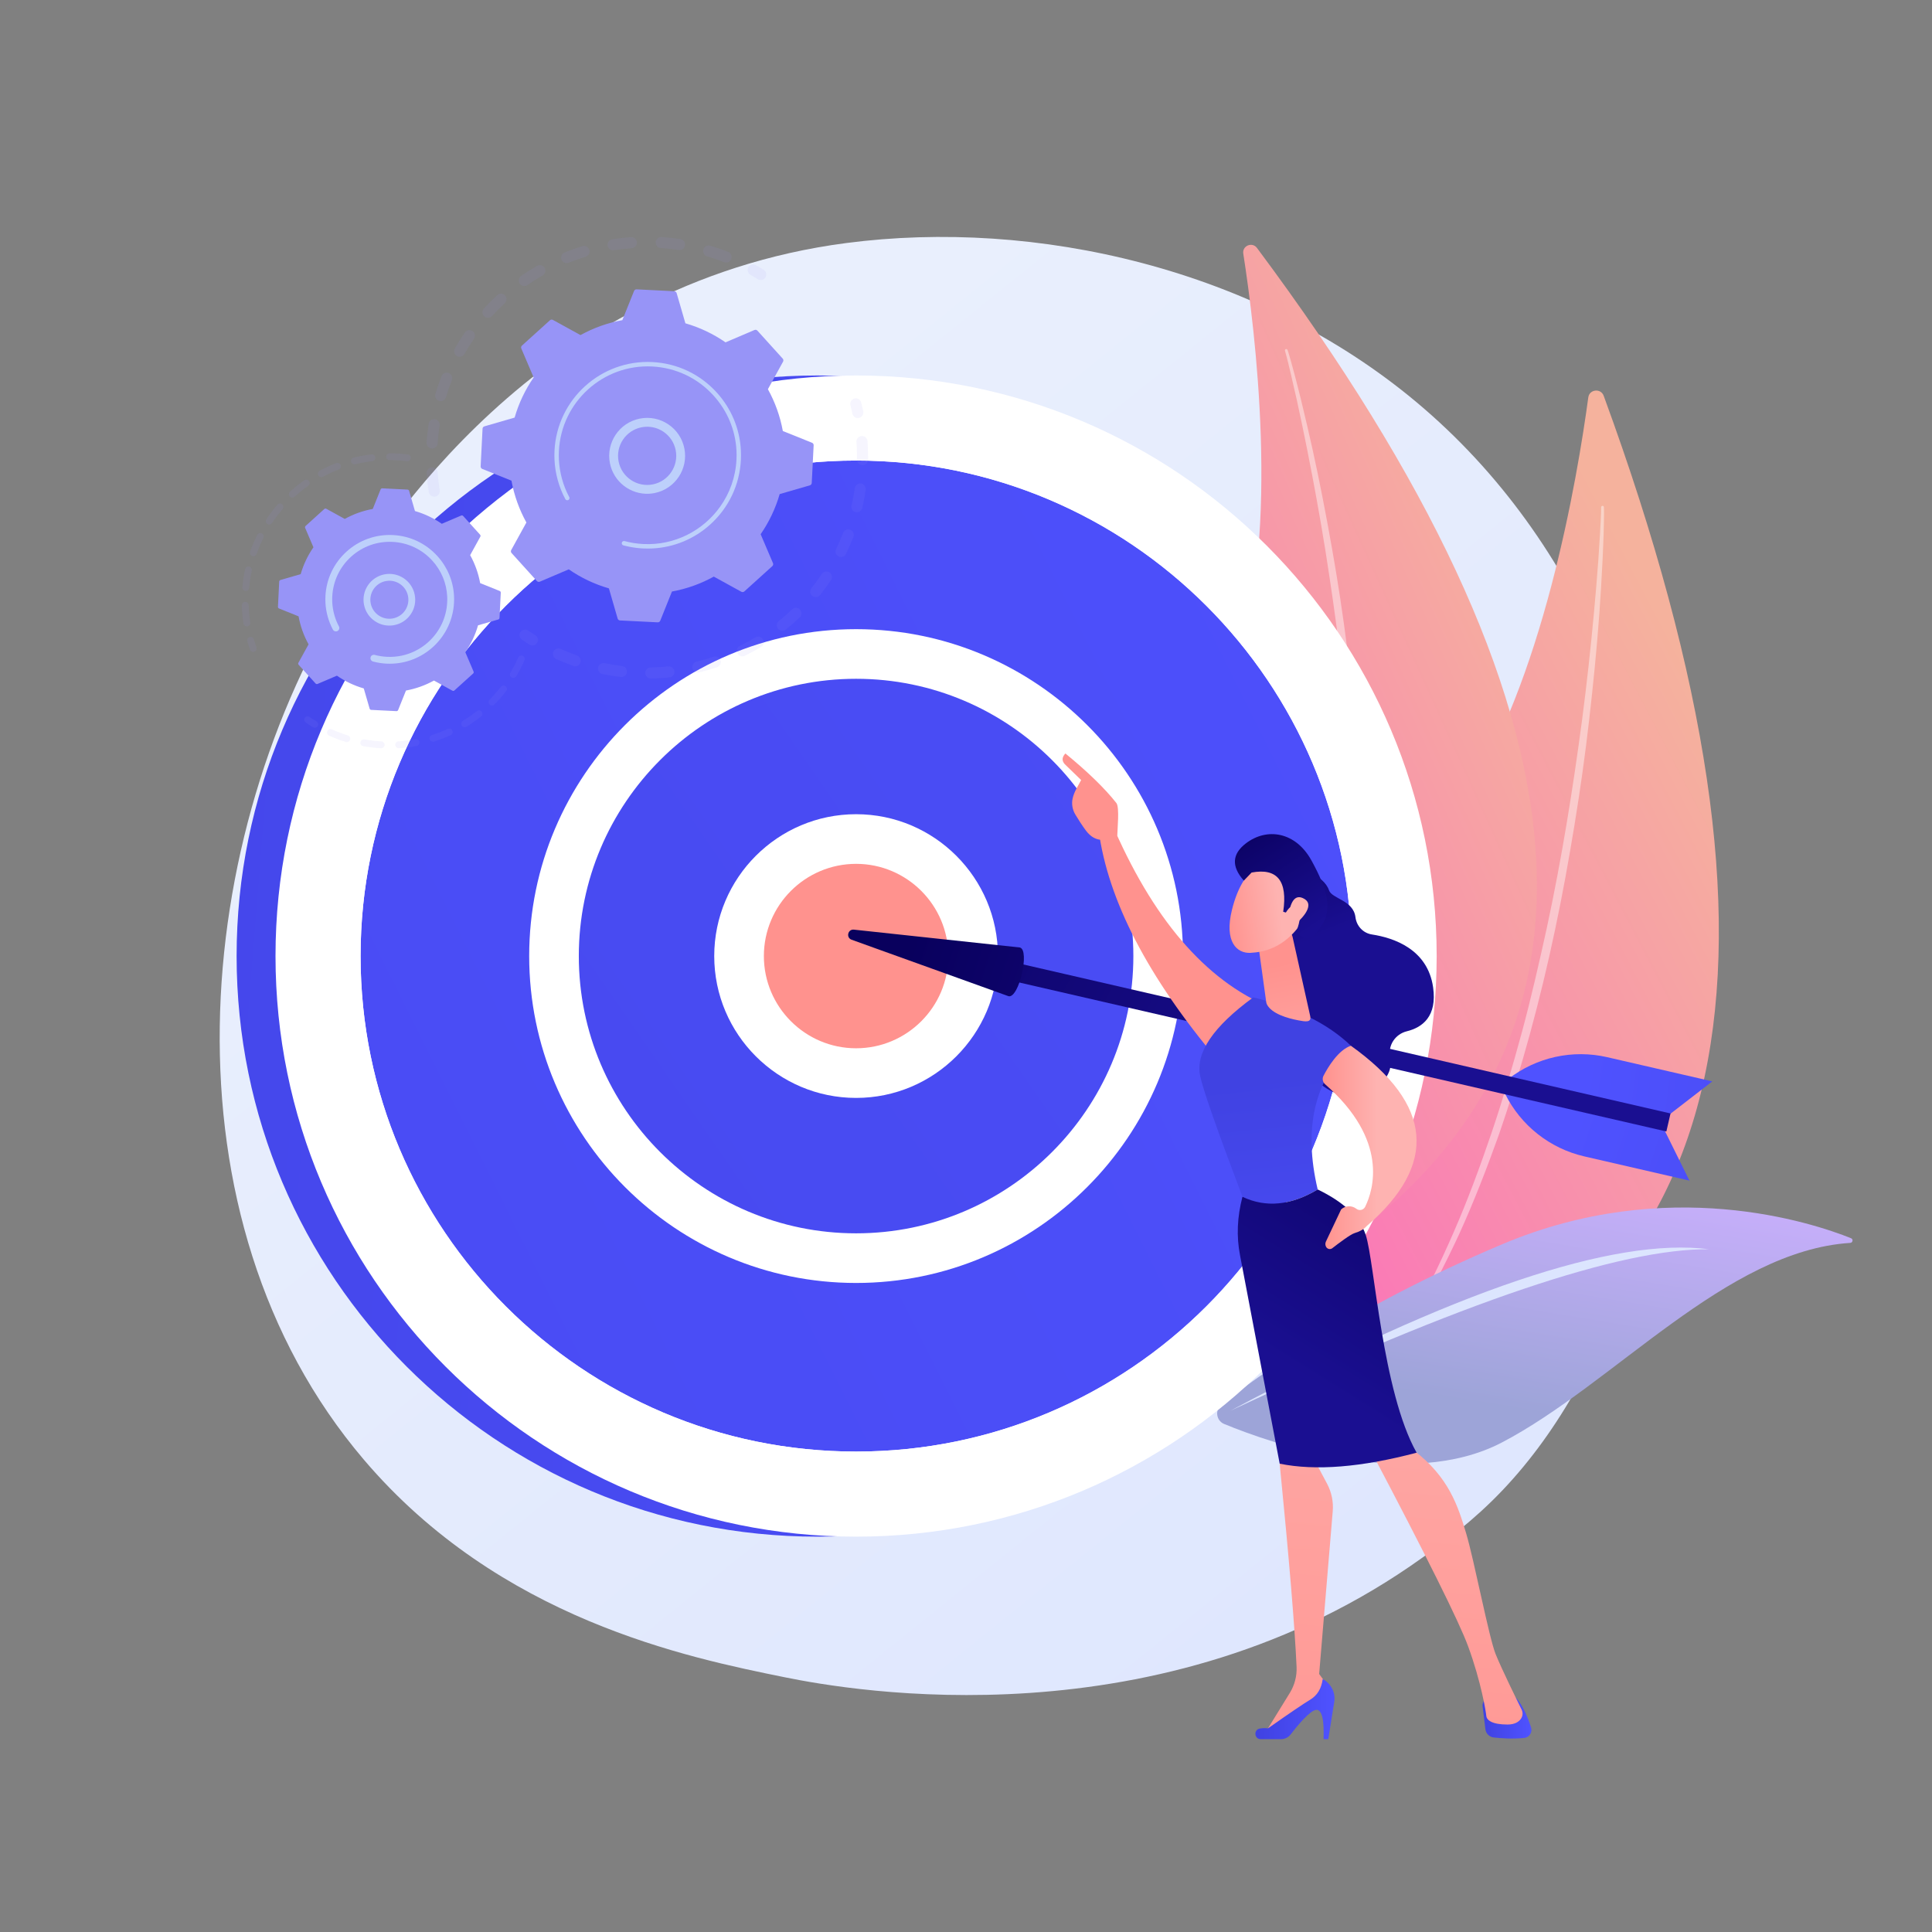 <?xml version="1.0" encoding="UTF-8"?> <svg xmlns="http://www.w3.org/2000/svg" width="150" height="150" viewBox="0 0 150 150" fill="none"><rect x="0" y="0" width="150" height="150" fill="#808080" stroke="none"/> <path d="M116.676 115.68C114.362 118.116 112.173 119.687 110.443 120.928C90.111 135.517 66.052 131.264 60.939 130.225C53.388 128.692 38.793 125.727 28.241 113.319C12.277 94.545 14.763 64.968 27.146 45.443C29.411 41.872 41.375 22.05 65.693 18.871C80.41 16.948 97.566 20.827 109.989 31.236C136.067 53.084 134.21 97.221 116.676 115.68Z" fill="url(#paint0_linear)"></path> <path d="M124.51 30.729C124.288 30.124 123.4 30.218 123.314 30.858C122.479 37.034 119.785 53.16 113.455 62.405C103.149 77.457 98.084 100.263 107.457 110.394C134.95 101.246 140.634 74.691 124.51 30.729Z" fill="url(#paint1_linear)"></path> <path opacity="0.431" d="M124.526 39.373C124.538 39.569 124.532 39.732 124.534 39.908L124.528 40.425L124.504 41.459C124.483 42.148 124.452 42.837 124.421 43.525C124.353 44.902 124.269 46.278 124.172 47.653C123.972 50.402 123.698 53.146 123.383 55.884C123.072 58.624 122.684 61.355 122.239 64.076C121.791 66.798 121.304 69.513 120.729 72.212C119.589 77.61 118.153 82.951 116.347 88.169C115.416 90.768 114.417 93.344 113.271 95.857C112.107 98.36 110.836 100.815 109.391 103.167C109.36 103.218 109.293 103.234 109.242 103.203C109.192 103.172 109.176 103.108 109.204 103.057L109.205 103.055C110.551 100.658 111.767 98.193 112.86 95.674C113.959 93.157 114.911 90.578 115.795 87.979C116.677 85.379 117.455 82.743 118.172 80.092C118.889 77.439 119.496 74.758 120.087 72.076C121.247 66.702 122.119 61.269 122.842 55.818C123.197 53.091 123.497 50.357 123.75 47.617C123.878 46.248 123.993 44.877 124.092 43.505L124.224 41.447L124.279 40.417L124.301 39.903C124.305 39.734 124.313 39.553 124.311 39.405L124.311 39.381C124.309 39.322 124.357 39.273 124.416 39.272C124.474 39.271 124.522 39.316 124.526 39.373Z" fill="white"></path> <path d="M97.59 19.248C97.221 18.754 96.432 19.083 96.528 19.692C97.448 25.584 99.376 41.108 96.093 51.312C90.749 67.927 92.325 90.224 103.684 96.957C126.401 81.067 124.369 55.164 97.59 19.248Z" fill="url(#paint2_linear)"></path> <path opacity="0.431" d="M99.964 27.17C100.029 27.347 100.068 27.498 100.118 27.658L100.253 28.134L100.514 29.089C100.683 29.727 100.842 30.367 101.002 31.006C101.315 32.287 101.614 33.572 101.9 34.859C102.468 37.435 102.965 40.026 103.424 42.623C103.886 45.22 104.276 47.831 104.61 50.448C104.942 53.066 105.236 55.689 105.445 58.321C105.871 63.582 106.012 68.872 105.778 74.15C105.633 76.788 105.42 79.423 105.054 82.04C104.668 84.653 104.172 87.251 103.488 89.802C103.473 89.859 103.415 89.892 103.358 89.877C103.303 89.862 103.27 89.806 103.282 89.751L103.283 89.75C103.863 87.184 104.305 84.592 104.619 81.983C104.94 79.376 105.109 76.751 105.21 74.127C105.31 71.501 105.304 68.872 105.238 66.245C105.172 63.617 104.997 60.994 104.807 58.372C104.405 53.128 103.723 47.908 102.899 42.712C102.482 40.114 102.011 37.524 101.496 34.944C101.24 33.653 100.972 32.364 100.689 31.079L100.249 29.156L100.019 28.196L99.898 27.718C99.857 27.563 99.814 27.394 99.772 27.26L99.765 27.237C99.748 27.182 99.778 27.123 99.834 27.105C99.888 27.089 99.945 27.118 99.964 27.17Z" fill="white"></path> <path d="M143.652 96.498C143.854 96.485 143.9 96.208 143.711 96.133C140.71 94.93 129.46 91.189 116.648 96.596C104.927 101.543 97.513 106.934 94.836 109.051C94.307 109.469 94.423 110.303 95.047 110.559C98.747 112.079 109.33 115.792 116.602 111.996C125.293 107.46 134.002 97.119 143.652 96.498Z" fill="url(#paint3_linear)"></path> <path d="M132.693 96.992C125.294 96.04 112.907 100.219 95.529 109.53C113.489 101.097 125.877 96.918 132.693 96.992Z" fill="#DCE5FE"></path> <path d="M108.524 74.228C108.524 99.124 88.342 119.305 63.447 119.305C38.552 119.305 18.37 99.124 18.37 74.228C18.37 49.333 38.552 29.152 63.447 29.152C88.342 29.152 108.524 49.333 108.524 74.228Z" fill="url(#paint4_linear)"></path> <path d="M111.543 74.228C111.543 99.124 91.362 119.305 66.466 119.305C41.571 119.305 21.39 99.124 21.39 74.228C21.39 49.333 41.571 29.152 66.466 29.152C91.362 29.152 111.543 49.333 111.543 74.228Z" fill="white"></path> <path d="M104.938 74.228C104.938 95.475 87.714 112.699 66.466 112.699C45.219 112.699 27.995 95.475 27.995 74.228C27.995 52.981 45.219 35.757 66.466 35.757C87.714 35.757 104.938 52.981 104.938 74.228Z" fill="url(#paint5_linear)"></path> <path fill-rule="evenodd" clip-rule="evenodd" d="M66.466 114.626C44.191 114.626 26.068 96.504 26.068 74.228C26.068 51.952 44.191 33.83 66.466 33.83C88.742 33.83 106.865 51.952 106.865 74.228C106.865 96.504 88.742 114.626 66.466 114.626ZM66.466 35.757C45.253 35.757 27.995 53.015 27.995 74.228C27.995 95.441 45.253 112.7 66.466 112.7C87.68 112.7 104.938 95.441 104.938 74.228C104.938 53.015 87.68 35.757 66.466 35.757Z" fill="white"></path> <path d="M89.92 74.228C89.92 87.181 79.42 97.682 66.467 97.682C53.513 97.682 43.013 87.181 43.013 74.228C43.013 61.275 53.513 50.774 66.467 50.774C79.42 50.774 89.92 61.275 89.92 74.228Z" fill="url(#paint6_linear)"></path> <path fill-rule="evenodd" clip-rule="evenodd" d="M66.467 99.609C52.472 99.609 41.086 88.223 41.086 74.228C41.086 60.233 52.472 48.848 66.467 48.848C80.462 48.848 91.847 60.233 91.847 74.228C91.847 88.223 80.462 99.609 66.467 99.609ZM66.467 52.701C54.596 52.701 44.939 62.358 44.939 74.228C44.939 86.098 54.596 95.755 66.467 95.755C78.337 95.755 87.994 86.098 87.994 74.228C87.994 62.358 78.337 52.701 66.467 52.701Z" fill="white"></path> <path d="M75.553 74.228C75.553 79.246 71.485 83.315 66.467 83.315C61.448 83.315 57.38 79.246 57.38 74.228C57.38 69.21 61.448 65.141 66.467 65.141C71.485 65.141 75.553 69.21 75.553 74.228Z" fill="#FF928E"></path> <path fill-rule="evenodd" clip-rule="evenodd" d="M66.467 85.242C60.394 85.242 55.453 80.301 55.453 74.228C55.453 68.155 60.394 63.215 66.467 63.215C72.539 63.215 77.48 68.155 77.48 74.228C77.48 80.301 72.539 85.242 66.467 85.242ZM66.467 67.069C62.519 67.069 59.307 70.28 59.307 74.228C59.307 78.177 62.519 81.388 66.467 81.388C70.415 81.388 73.627 78.177 73.627 74.228C73.627 70.28 70.415 67.069 66.467 67.069Z" fill="white"></path> <path d="M129.245 87.778L131.169 91.662L123.007 89.783C120.333 89.167 118.075 87.385 116.857 84.925L129.245 87.778Z" fill="url(#paint7_linear)"></path> <path d="M129.514 86.61L132.943 83.958L124.781 82.079C122.107 81.463 119.297 82.079 117.126 83.758L129.514 86.61Z" fill="url(#paint8_linear)"></path> <path d="M129.698 86.449L129.376 87.848L76.398 75.651L76.72 74.252L129.698 86.449Z" fill="url(#paint9_linear)"></path> <path d="M79.178 73.562C79.98 73.747 79.109 77.531 78.306 77.346L66.118 72.96C65.668 72.798 65.823 72.126 66.299 72.177L79.178 73.562Z" fill="url(#paint10_linear)"></path> <g opacity="0.302"> <path opacity="0.302" d="M33.736 38.56C33.518 38.571 33.324 38.417 33.289 38.198C33.214 37.719 33.159 37.229 33.125 36.742C33.108 36.505 33.287 36.3 33.524 36.283C33.526 36.283 33.529 36.283 33.532 36.283C33.765 36.271 33.966 36.448 33.982 36.682C34.014 37.144 34.067 37.609 34.138 38.065C34.175 38.299 34.015 38.519 33.78 38.556C33.765 38.558 33.75 38.56 33.736 38.56ZM33.572 34.822C33.556 34.822 33.539 34.822 33.522 34.821C33.285 34.806 33.106 34.6 33.121 34.364C33.154 33.878 33.208 33.388 33.281 32.908C33.317 32.674 33.535 32.514 33.771 32.549C34.005 32.585 34.166 32.804 34.13 33.038C34.06 33.494 34.01 33.959 33.979 34.421C33.964 34.641 33.787 34.811 33.572 34.822ZM34.237 31.14C34.189 31.142 34.14 31.137 34.092 31.122C33.864 31.054 33.736 30.815 33.804 30.587C33.943 30.122 34.105 29.656 34.284 29.204C34.372 28.983 34.621 28.875 34.842 28.963C35.062 29.05 35.17 29.3 35.083 29.52C34.913 29.95 34.759 30.392 34.627 30.834C34.573 31.013 34.413 31.131 34.237 31.14ZM35.709 27.698C35.629 27.703 35.548 27.685 35.475 27.643C35.268 27.526 35.196 27.264 35.313 27.057C35.554 26.634 35.816 26.217 36.091 25.816C36.226 25.62 36.493 25.571 36.689 25.705C36.884 25.84 36.934 26.107 36.799 26.302C36.537 26.683 36.289 27.08 36.06 27.482C35.985 27.614 35.85 27.692 35.709 27.698ZM37.91 24.672C37.799 24.677 37.687 24.641 37.598 24.56C37.423 24.4 37.411 24.128 37.571 23.953C37.899 23.595 38.246 23.245 38.604 22.915C38.778 22.754 39.05 22.765 39.211 22.939C39.372 23.113 39.361 23.385 39.187 23.546C38.847 23.86 38.517 24.192 38.205 24.533C38.126 24.62 38.019 24.667 37.91 24.672ZM40.726 22.208C40.583 22.215 40.439 22.151 40.351 22.024C40.216 21.829 40.264 21.561 40.459 21.426C40.858 21.149 41.274 20.885 41.696 20.642C41.902 20.524 42.164 20.595 42.283 20.801C42.401 21.006 42.33 21.269 42.125 21.387C41.724 21.618 41.328 21.868 40.949 22.132C40.881 22.179 40.804 22.204 40.726 22.208ZM56.395 20.385C56.335 20.389 56.274 20.379 56.216 20.356C55.786 20.186 55.344 20.034 54.9 19.902C54.673 19.834 54.543 19.595 54.611 19.368C54.679 19.14 54.918 19.011 55.145 19.079C55.612 19.217 56.079 19.378 56.531 19.556C56.751 19.643 56.86 19.893 56.773 20.114C56.709 20.276 56.558 20.377 56.395 20.385ZM44.017 20.43C43.838 20.439 43.667 20.336 43.596 20.162C43.508 19.941 43.614 19.692 43.834 19.603C44.285 19.421 44.75 19.256 45.215 19.114C45.441 19.046 45.682 19.172 45.751 19.399C45.82 19.626 45.693 19.866 45.466 19.936C45.024 20.071 44.584 20.227 44.155 20.399C44.11 20.418 44.063 20.428 44.017 20.43ZM52.781 19.414C52.753 19.415 52.724 19.414 52.694 19.41C52.238 19.341 51.772 19.291 51.31 19.261C51.074 19.245 50.895 19.041 50.91 18.804C50.925 18.567 51.129 18.387 51.366 18.403C51.852 18.435 52.342 18.488 52.823 18.56C53.057 18.595 53.219 18.815 53.183 19.049C53.153 19.255 52.981 19.404 52.781 19.414ZM47.621 19.432C47.405 19.443 47.21 19.289 47.176 19.07C47.138 18.836 47.298 18.616 47.533 18.579C48.013 18.503 48.502 18.447 48.988 18.412C48.991 18.412 48.994 18.411 48.997 18.411C49.23 18.399 49.43 18.576 49.447 18.809C49.464 19.046 49.286 19.252 49.049 19.269C48.588 19.302 48.123 19.355 47.667 19.427C47.652 19.43 47.637 19.432 47.621 19.432Z" fill="#9794F7"></path> <path opacity="0.302" d="M59.089 21.741C59.005 21.745 58.918 21.725 58.841 21.677C58.653 21.56 58.459 21.445 58.266 21.335C58.059 21.218 57.986 20.955 58.104 20.749C58.221 20.543 58.483 20.47 58.689 20.588C58.893 20.703 59.097 20.824 59.294 20.947C59.496 21.073 59.558 21.338 59.432 21.539C59.355 21.663 59.225 21.734 59.089 21.741Z" fill="#9794F7"></path> </g> <g opacity="0.302"> <path opacity="0.302" d="M66.623 32.454C66.416 32.465 66.226 32.324 66.181 32.114C66.135 31.898 66.084 31.679 66.028 31.463C65.969 31.233 66.108 30.999 66.338 30.94C66.569 30.881 66.802 31.02 66.861 31.249C66.919 31.476 66.973 31.707 67.022 31.935C67.071 32.167 66.923 32.396 66.691 32.445C66.668 32.45 66.645 32.453 66.623 32.454Z" fill="#9794F7"></path> <path opacity="0.302" d="M51.13 52.658C50.933 52.668 50.735 52.675 50.535 52.678C50.298 52.682 50.103 52.493 50.098 52.256C50.094 52.019 50.284 51.823 50.52 51.819C50.98 51.811 51.438 51.785 51.888 51.74C52.124 51.716 52.334 51.888 52.358 52.124C52.382 52.36 52.209 52.571 51.973 52.594C51.696 52.622 51.412 52.644 51.13 52.658ZM48.27 52.562C48.246 52.564 48.222 52.563 48.197 52.56C47.721 52.503 47.243 52.426 46.774 52.33C46.542 52.282 46.392 52.055 46.44 51.823C46.487 51.59 46.715 51.44 46.947 51.489C47.392 51.58 47.847 51.653 48.299 51.707C48.534 51.735 48.703 51.949 48.675 52.184C48.65 52.395 48.476 52.552 48.27 52.562ZM54.202 52.214C53.999 52.224 53.812 52.089 53.763 51.885C53.707 51.655 53.849 51.423 54.08 51.367C54.521 51.261 54.963 51.134 55.395 50.99C55.62 50.915 55.864 51.036 55.938 51.261C56.013 51.487 55.892 51.73 55.667 51.805C55.212 51.956 54.746 52.09 54.281 52.202C54.255 52.209 54.228 52.212 54.202 52.214ZM44.683 51.727C44.628 51.73 44.572 51.722 44.518 51.703C44.067 51.544 43.616 51.362 43.181 51.166C42.964 51.068 42.868 50.813 42.966 50.597C43.064 50.381 43.318 50.285 43.534 50.383C43.948 50.57 44.376 50.741 44.804 50.893C45.028 50.972 45.145 51.218 45.066 51.441C45.006 51.61 44.852 51.719 44.683 51.727ZM57.662 50.959C57.495 50.967 57.333 50.878 57.255 50.72C57.149 50.507 57.237 50.249 57.449 50.144C57.856 49.943 58.26 49.722 58.65 49.487C58.853 49.364 59.117 49.429 59.239 49.633C59.362 49.836 59.297 50.1 59.093 50.222C58.683 50.47 58.258 50.703 57.83 50.914C57.776 50.941 57.718 50.956 57.662 50.959ZM60.762 48.975C60.63 48.981 60.496 48.927 60.406 48.816C60.257 48.631 60.286 48.36 60.471 48.212C60.824 47.926 61.17 47.622 61.499 47.308C61.67 47.144 61.942 47.15 62.106 47.322C62.27 47.493 62.264 47.765 62.093 47.929C61.746 48.259 61.383 48.579 61.01 48.88C60.937 48.939 60.85 48.97 60.762 48.975ZM63.357 46.362C63.256 46.367 63.153 46.337 63.068 46.269C62.882 46.122 62.851 45.851 62.999 45.666C63.282 45.309 63.554 44.937 63.806 44.559C63.938 44.362 64.205 44.309 64.402 44.441C64.599 44.572 64.653 44.839 64.521 45.037C64.256 45.434 63.97 45.826 63.671 46.201C63.591 46.301 63.476 46.356 63.357 46.362ZM65.32 43.246C65.25 43.249 65.178 43.236 65.111 43.203C64.897 43.1 64.808 42.843 64.912 42.63C65.11 42.22 65.294 41.798 65.457 41.373C65.542 41.152 65.791 41.042 66.012 41.127C66.234 41.212 66.344 41.461 66.259 41.682C66.087 42.128 65.894 42.574 65.685 43.005C65.614 43.151 65.471 43.239 65.32 43.246ZM66.551 39.774C66.512 39.776 66.471 39.773 66.431 39.763C66.2 39.709 66.057 39.478 66.111 39.247C66.214 38.805 66.3 38.353 66.365 37.903C66.4 37.668 66.618 37.505 66.853 37.539C67.087 37.574 67.25 37.792 67.216 38.027C67.146 38.501 67.056 38.977 66.947 39.443C66.903 39.633 66.737 39.764 66.551 39.774ZM66.989 36.118C66.98 36.119 66.971 36.119 66.963 36.119C66.725 36.117 66.535 35.922 66.537 35.685C66.541 35.35 66.534 35.011 66.517 34.678C66.51 34.557 66.503 34.436 66.494 34.316C66.477 34.079 66.655 33.874 66.892 33.857C67.131 33.834 67.334 34.017 67.351 34.254C67.36 34.38 67.368 34.507 67.375 34.634C67.393 34.985 67.4 35.342 67.396 35.694C67.394 35.922 67.214 36.107 66.989 36.118Z" fill="#9794F7"></path> <path opacity="0.302" d="M41.358 50.117C41.273 50.121 41.186 50.1 41.108 50.052C40.911 49.928 40.714 49.797 40.52 49.664C40.325 49.529 40.275 49.262 40.41 49.067C40.544 48.871 40.811 48.822 41.007 48.956C41.191 49.083 41.379 49.207 41.566 49.324C41.766 49.451 41.827 49.716 41.7 49.917C41.623 50.04 41.493 50.11 41.358 50.117Z" fill="#9794F7"></path> </g> <path d="M41.684 45.111C41.741 45.175 41.833 45.195 41.911 45.162L44.159 44.203C45.097 44.852 46.146 45.356 47.275 45.681L47.954 48.027C47.978 48.109 48.051 48.167 48.137 48.171L51.064 48.318C51.15 48.322 51.229 48.272 51.261 48.192L52.171 45.926C53.327 45.716 54.421 45.319 55.419 44.767L57.559 45.945C57.634 45.986 57.727 45.975 57.791 45.918L59.965 43.952C60.028 43.895 60.048 43.803 60.015 43.724L59.056 41.477C59.705 40.538 60.209 39.489 60.534 38.361L62.88 37.681C62.962 37.658 63.02 37.584 63.024 37.499L63.171 34.571C63.175 34.486 63.125 34.407 63.045 34.375L60.779 33.464C60.569 32.309 60.172 31.215 59.62 30.217L60.798 28.076C60.839 28.001 60.828 27.908 60.771 27.845L58.805 25.671C58.748 25.608 58.656 25.588 58.577 25.621L56.33 26.58C55.391 25.931 54.343 25.426 53.214 25.102L52.534 22.756C52.511 22.674 52.437 22.616 52.352 22.611L49.425 22.465C49.339 22.461 49.26 22.511 49.228 22.59L48.318 24.857C47.162 25.067 46.068 25.464 45.07 26.016L42.929 24.838C42.854 24.796 42.761 24.807 42.698 24.865L40.524 26.831C40.461 26.888 40.441 26.98 40.474 27.058L41.433 29.306C40.784 30.244 40.279 31.293 39.955 32.422L37.609 33.101C37.527 33.125 37.469 33.198 37.465 33.284L37.318 36.211C37.314 36.297 37.364 36.376 37.444 36.408L39.71 37.318C39.92 38.474 40.317 39.568 40.869 40.566L39.691 42.706C39.649 42.781 39.66 42.874 39.718 42.938L41.684 45.111Z" fill="#9794F7"></path> <path fill-rule="evenodd" clip-rule="evenodd" d="M50.392 38.334C48.958 38.407 47.645 37.418 47.355 35.969C47.037 34.376 48.074 32.821 49.667 32.502C50.439 32.348 51.225 32.504 51.879 32.94C52.534 33.377 52.979 34.042 53.134 34.814C53.452 36.407 52.415 37.962 50.822 38.281C50.678 38.309 50.535 38.327 50.392 38.334ZM50.134 33.135C50.023 33.141 49.913 33.154 49.802 33.176C48.58 33.42 47.785 34.613 48.029 35.834C48.273 37.056 49.465 37.851 50.687 37.607C51.909 37.362 52.703 36.17 52.46 34.949C52.341 34.357 52 33.847 51.498 33.512C51.09 33.24 50.615 33.11 50.134 33.135Z" fill="#BDD0FB"></path> <path d="M50.669 42.581C50.423 42.593 50.175 42.593 49.925 42.581C49.846 42.577 49.767 42.572 49.689 42.566C49.302 42.534 48.919 42.471 48.544 42.379C48.539 42.377 48.534 42.376 48.529 42.375C48.514 42.371 48.5 42.368 48.485 42.364C48.457 42.357 48.429 42.349 48.401 42.342C48.327 42.322 48.278 42.257 48.274 42.185C48.273 42.167 48.275 42.149 48.279 42.131C48.304 42.039 48.399 41.986 48.49 42.01C48.962 42.137 49.45 42.213 49.942 42.238C52.384 42.361 54.597 41.191 55.918 39.331C56.653 38.297 57.111 37.05 57.179 35.691C57.191 35.453 57.191 35.216 57.179 34.981C57.098 33.399 56.481 31.907 55.404 30.717C54.168 29.35 52.473 28.546 50.632 28.454C46.831 28.264 43.586 31.201 43.395 35.001C43.383 35.235 43.384 35.469 43.395 35.702C43.447 36.71 43.719 37.697 44.194 38.589C44.207 38.612 44.213 38.636 44.215 38.661C44.218 38.725 44.185 38.789 44.124 38.821C44.04 38.865 43.936 38.834 43.891 38.75C43.392 37.814 43.106 36.778 43.052 35.719C43.04 35.475 43.04 35.23 43.052 34.983C43.252 30.994 46.661 27.911 50.65 28.11C52.582 28.207 54.361 29.051 55.659 30.486C56.789 31.735 57.437 33.303 57.522 34.963C57.535 35.209 57.535 35.458 57.523 35.708C57.425 37.641 56.582 39.42 55.147 40.718C53.897 41.849 52.33 42.496 50.669 42.581Z" fill="#BDD0FB"></path> <g opacity="0.302"> <path opacity="0.302" d="M19.671 50.612C19.557 50.618 19.447 50.549 19.408 50.434C19.333 50.222 19.264 50.004 19.203 49.788C19.163 49.647 19.244 49.5 19.386 49.46C19.527 49.419 19.673 49.502 19.713 49.642C19.772 49.849 19.838 50.057 19.908 50.26C19.957 50.398 19.884 50.549 19.746 50.598C19.721 50.606 19.696 50.611 19.671 50.612Z" fill="#9794F7"></path> <path opacity="0.302" d="M19.177 48.632C19.043 48.639 18.923 48.543 18.902 48.407C18.843 48.024 18.803 47.633 18.784 47.246C18.779 47.165 18.776 47.083 18.773 47.001C18.77 46.854 18.892 46.737 19.031 46.727C19.177 46.723 19.299 46.838 19.304 46.984C19.306 47.063 19.309 47.141 19.313 47.219C19.332 47.588 19.37 47.961 19.427 48.327C19.449 48.471 19.349 48.607 19.204 48.629C19.195 48.63 19.186 48.632 19.177 48.632ZM19.095 45.878C19.083 45.879 19.07 45.879 19.057 45.878C18.911 45.864 18.804 45.735 18.818 45.589C18.86 45.121 18.933 44.651 19.033 44.193C19.064 44.05 19.207 43.96 19.349 43.991C19.492 44.022 19.583 44.163 19.551 44.307C19.456 44.743 19.387 45.191 19.346 45.638C19.334 45.771 19.225 45.872 19.095 45.878ZM19.684 43.187C19.65 43.189 19.616 43.184 19.582 43.172C19.444 43.124 19.372 42.972 19.42 42.834C19.576 42.391 19.762 41.953 19.973 41.533C20.038 41.402 20.197 41.349 20.328 41.414C20.459 41.48 20.513 41.639 20.447 41.77C20.247 42.171 20.07 42.588 19.921 43.01C19.884 43.115 19.788 43.182 19.684 43.187ZM20.916 40.723C20.861 40.726 20.805 40.711 20.756 40.679C20.633 40.597 20.6 40.432 20.681 40.311C20.942 39.919 21.229 39.541 21.535 39.185C21.631 39.074 21.799 39.062 21.909 39.157C22.021 39.253 22.033 39.42 21.937 39.532C21.646 39.87 21.372 40.231 21.123 40.605C21.075 40.678 20.997 40.719 20.916 40.723ZM22.712 38.634C22.636 38.638 22.558 38.609 22.502 38.548C22.403 38.439 22.412 38.271 22.52 38.173C22.868 37.857 23.238 37.559 23.621 37.289C23.741 37.204 23.906 37.232 23.99 37.352C24.075 37.472 24.047 37.638 23.927 37.722C23.562 37.98 23.208 38.264 22.877 38.565C22.83 38.608 22.771 38.631 22.712 38.634ZM24.961 37.045C24.861 37.05 24.763 36.999 24.713 36.905C24.644 36.776 24.693 36.615 24.822 36.546C25.235 36.324 25.667 36.126 26.105 35.958C26.242 35.905 26.395 35.973 26.448 36.11C26.5 36.246 26.432 36.4 26.295 36.452C25.878 36.613 25.467 36.802 25.072 37.014C25.037 37.033 24.998 37.043 24.961 37.045ZM27.529 36.054C27.404 36.06 27.289 35.978 27.258 35.853C27.223 35.711 27.309 35.567 27.451 35.531C27.906 35.419 28.373 35.333 28.84 35.276C28.986 35.261 29.118 35.362 29.136 35.507C29.153 35.653 29.049 35.785 28.904 35.803C28.458 35.856 28.013 35.938 27.579 36.047C27.562 36.051 27.546 36.053 27.529 36.054ZM31.641 35.811C31.626 35.812 31.61 35.811 31.594 35.809C31.21 35.761 30.817 35.733 30.425 35.726C30.366 35.725 30.308 35.724 30.25 35.724C30.103 35.723 29.984 35.605 29.985 35.458C29.985 35.312 30.104 35.188 30.25 35.193C30.312 35.193 30.374 35.194 30.436 35.195C30.846 35.203 31.258 35.232 31.66 35.283C31.806 35.301 31.908 35.434 31.89 35.579C31.874 35.709 31.767 35.804 31.641 35.811Z" fill="#9794F7"></path> </g> <g opacity="0.302"> <path opacity="0.302" d="M30.966 58.088C30.822 58.095 30.698 57.984 30.688 57.839C30.679 57.693 30.79 57.567 30.936 57.557C31.376 57.53 31.818 57.474 32.25 57.393C32.394 57.368 32.533 57.461 32.56 57.605C32.587 57.75 32.492 57.888 32.348 57.915C31.895 57.999 31.431 58.058 30.97 58.087C30.969 58.087 30.967 58.087 30.966 58.088ZM29.609 58.092C29.599 58.093 29.59 58.093 29.58 58.092C29.119 58.067 28.655 58.012 28.2 57.931C28.056 57.906 27.96 57.768 27.985 57.624C28.011 57.48 28.15 57.384 28.293 57.409C28.727 57.486 29.17 57.538 29.61 57.563C29.756 57.571 29.868 57.696 29.86 57.842C29.852 57.979 29.743 58.086 29.609 58.092ZM33.629 57.589C33.512 57.594 33.4 57.521 33.363 57.404C33.318 57.264 33.395 57.115 33.535 57.071C33.956 56.937 34.372 56.776 34.771 56.593C34.905 56.533 35.062 56.591 35.123 56.724C35.184 56.857 35.125 57.015 34.992 57.076C34.573 57.268 34.137 57.436 33.696 57.576C33.674 57.583 33.651 57.587 33.629 57.589ZM26.941 57.616C26.91 57.617 26.88 57.614 26.849 57.604C26.407 57.468 25.97 57.304 25.548 57.114C25.414 57.055 25.355 56.898 25.414 56.764C25.474 56.63 25.631 56.571 25.765 56.63C26.167 56.81 26.584 56.967 27.005 57.097C27.145 57.14 27.224 57.289 27.181 57.429C27.147 57.538 27.049 57.61 26.941 57.616ZM36.092 56.461C35.998 56.465 35.904 56.42 35.852 56.335C35.775 56.21 35.815 56.046 35.939 55.97C36.314 55.739 36.679 55.484 37.024 55.209C37.139 55.118 37.306 55.137 37.397 55.252C37.488 55.367 37.469 55.534 37.355 55.624C36.993 55.912 36.61 56.181 36.217 56.422C36.178 56.446 36.135 56.459 36.092 56.461ZM38.212 54.775C38.141 54.779 38.068 54.754 38.012 54.699C37.908 54.596 37.907 54.428 38.01 54.324C38.32 54.01 38.613 53.674 38.882 53.326C38.971 53.21 39.138 53.188 39.254 53.278C39.37 53.368 39.391 53.534 39.302 53.65C39.02 54.015 38.712 54.367 38.388 54.697C38.34 54.746 38.276 54.772 38.212 54.775ZM39.868 52.63C39.818 52.633 39.766 52.621 39.719 52.593C39.593 52.518 39.552 52.355 39.627 52.229C39.852 51.85 40.057 51.454 40.234 51.051C40.293 50.917 40.45 50.856 40.583 50.915C40.718 50.974 40.779 51.131 40.72 51.265C40.534 51.687 40.32 52.103 40.083 52.501C40.036 52.58 39.954 52.625 39.868 52.63Z" fill="#9794F7"></path> <path opacity="0.302" d="M24.456 56.502C24.405 56.505 24.353 56.493 24.305 56.464C24.111 56.347 23.92 56.222 23.736 56.096C23.615 56.013 23.584 55.848 23.667 55.727C23.751 55.607 23.916 55.576 24.036 55.659C24.212 55.78 24.395 55.898 24.58 56.01C24.706 56.086 24.746 56.249 24.67 56.374C24.622 56.453 24.541 56.498 24.456 56.502Z" fill="#9794F7"></path> </g> <path d="M24.502 53.068C24.54 53.11 24.602 53.124 24.654 53.101L26.158 52.459C26.786 52.894 27.488 53.231 28.243 53.449L28.698 55.018C28.713 55.073 28.763 55.112 28.82 55.115L30.779 55.213C30.836 55.216 30.889 55.182 30.91 55.129L31.52 53.613C32.292 53.472 33.025 53.206 33.693 52.837L35.125 53.625C35.175 53.653 35.237 53.646 35.28 53.607L36.734 52.292C36.777 52.253 36.791 52.192 36.768 52.139L36.126 50.635C36.561 50.007 36.898 49.306 37.115 48.55L38.685 48.096C38.74 48.08 38.779 48.031 38.782 47.974L38.88 46.015C38.883 45.957 38.849 45.905 38.796 45.883L37.28 45.274C37.139 44.501 36.873 43.769 36.503 43.101L37.292 41.668C37.32 41.618 37.313 41.556 37.274 41.514L35.958 40.059C35.92 40.016 35.859 40.003 35.806 40.026L34.302 40.667C33.674 40.233 32.973 39.895 32.217 39.678L31.763 38.108C31.747 38.053 31.698 38.015 31.64 38.012L29.681 37.913C29.624 37.911 29.572 37.945 29.55 37.998L28.941 39.514C28.168 39.654 27.436 39.92 26.768 40.29L25.335 39.501C25.285 39.473 25.223 39.481 25.18 39.519L23.726 40.835C23.683 40.873 23.67 40.934 23.692 40.987L24.334 42.491C23.9 43.119 23.562 43.821 23.345 44.576L21.775 45.031C21.72 45.047 21.681 45.096 21.678 45.153L21.58 47.112C21.577 47.169 21.611 47.222 21.664 47.243L23.181 47.853C23.322 48.626 23.587 49.358 23.957 50.026L23.168 51.458C23.14 51.508 23.148 51.571 23.186 51.613L24.502 53.068Z" fill="#9794F7"></path> <path fill-rule="evenodd" clip-rule="evenodd" d="M30.328 48.568C29.901 48.59 29.479 48.475 29.117 48.233C28.671 47.936 28.367 47.482 28.262 46.956C28.045 45.872 28.752 44.812 29.837 44.595C30.924 44.38 31.981 45.085 32.198 46.17C32.303 46.696 32.198 47.231 31.9 47.677C31.602 48.123 31.149 48.426 30.624 48.531C30.525 48.551 30.426 48.563 30.328 48.568ZM30.156 45.089C30.085 45.093 30.013 45.101 29.941 45.116C29.143 45.275 28.623 46.054 28.783 46.852C28.86 47.239 29.083 47.573 29.411 47.791C29.739 48.01 30.133 48.088 30.52 48.011C30.906 47.934 31.24 47.71 31.459 47.383C31.677 47.054 31.755 46.661 31.678 46.274C31.533 45.548 30.875 45.052 30.156 45.089Z" fill="#BDD0FB"></path> <path d="M30.517 51.524C30.349 51.533 30.18 51.533 30.009 51.525C29.669 51.508 29.33 51.456 29.002 51.371C28.987 51.367 28.973 51.364 28.958 51.359C28.844 51.329 28.767 51.229 28.762 51.117C28.76 51.09 28.763 51.062 28.77 51.034C28.808 50.893 28.954 50.809 29.095 50.847C29.401 50.929 29.717 50.979 30.035 50.995H30.035C30.052 50.995 30.07 50.996 30.087 50.997C30.839 51.027 31.57 50.869 32.228 50.545C32.585 50.369 32.92 50.144 33.226 49.873C33.228 49.871 33.23 49.868 33.233 49.866C33.241 49.859 33.248 49.852 33.255 49.846C34.14 49.045 34.66 47.948 34.72 46.756C34.728 46.602 34.728 46.449 34.72 46.297C34.668 45.273 34.268 44.307 33.572 43.536C32.771 42.651 31.674 42.131 30.482 42.072C29.291 42.012 28.147 42.42 27.262 43.22C26.377 44.021 25.857 45.118 25.797 46.31C25.789 46.461 25.79 46.613 25.797 46.763C25.831 47.417 26.007 48.055 26.314 48.632C26.333 48.668 26.343 48.706 26.345 48.743C26.35 48.843 26.299 48.941 26.205 48.991C26.076 49.06 25.915 49.011 25.846 48.882C25.502 48.236 25.305 47.521 25.267 46.791C25.259 46.622 25.259 46.453 25.267 46.283C25.334 44.95 25.916 43.722 26.906 42.826C27.896 41.931 29.175 41.474 30.509 41.541C31.842 41.608 33.069 42.19 33.965 43.18C34.745 44.042 35.192 45.123 35.25 46.269C35.259 46.438 35.259 46.61 35.25 46.783C35.121 49.364 33.044 51.395 30.517 51.524Z" fill="#BDD0FB"></path> <path d="M101.394 67.538C102.4 68.028 102.995 68.552 103.181 69.115C103.404 69.791 105.072 69.879 105.237 71.21C105.323 71.897 105.831 72.446 106.515 72.552C108.219 72.813 110.846 73.698 111.266 76.657C111.587 78.915 110.436 79.772 109.227 80.068C108.339 80.286 107.749 81.15 107.93 82.046C108.102 82.906 107.845 83.899 106.355 84.685C104.131 85.858 101.908 84.468 99.688 80.513L99.004 70.157L101.394 67.538Z" fill="url(#paint11_linear)"></path> <path d="M85.956 63.062C89.1 70.754 93.153 75.73 98.116 77.99C96.591 80.696 95.407 82.145 94.567 82.337C89.117 75.862 86.027 69.906 85.298 64.465L85.956 63.062Z" fill="url(#paint12_linear)"></path> <path d="M115.109 132.48L115.326 134.254C115.366 134.59 115.631 134.857 115.968 134.896C116.537 134.961 117.451 135.028 118.344 134.932C118.737 134.892 118.991 134.494 118.871 134.118C118.653 133.433 118.255 132.404 117.681 131.8H115.711C115.348 131.8 115.066 132.118 115.109 132.48Z" fill="url(#paint13_linear)"></path> <path d="M99.688 111.686L99.355 113.641C100.097 121.157 100.534 126.418 100.666 129.424C100.697 130.13 100.514 130.83 100.144 131.432L98.208 134.575L103.126 131.672L103.224 131.073L102.419 129.966L103.473 117.337C103.536 116.594 103.382 115.851 103.032 115.193L102.015 113.282L99.688 111.686Z" fill="url(#paint14_linear)"></path> <path d="M97.884 135.029H99.453C99.747 135.029 100.025 134.894 100.204 134.662C100.693 134.026 101.706 132.785 102.192 132.754C102.626 132.724 102.816 133.483 102.761 135.029H103.126L103.59 132.147C103.706 131.421 103.346 130.703 102.694 130.364C102.595 131.098 102.275 131.628 101.736 131.955C101.197 132.28 100.099 133.025 98.445 134.189C98.242 134.161 98.029 134.166 97.807 134.206C97.311 134.296 97.38 135.029 97.884 135.029Z" fill="url(#paint15_linear)"></path> <path d="M106.423 112.615C110.77 120.86 113.289 125.924 113.98 127.807C115.016 130.63 115.379 132.986 115.394 133.208C115.416 133.556 115.849 133.892 117.044 133.892C117.661 133.892 117.962 133.644 118.11 133.405C118.237 133.2 118.243 132.946 118.137 132.73C117.76 131.967 116.563 129.528 116.119 128.421C115.591 127.1 114.452 121.114 113.827 119.033C113.203 116.951 112.497 114.694 109.778 112.615C108.534 111.396 107.417 111.396 106.423 112.615Z" fill="url(#paint16_linear)"></path> <path d="M102.305 92.35C101.184 87.598 102.044 83.879 104.885 81.192C103.092 79.473 100.563 78.221 97.298 77.438C94.182 79.716 92.809 81.747 93.178 83.53C93.395 84.574 94.49 87.704 96.464 92.919C98.289 93.783 100.235 93.593 102.305 92.35Z" fill="url(#paint17_linear)"></path> <path d="M106.034 95.878C105.577 94.503 104.335 93.327 102.305 92.35C100.235 93.592 98.288 93.783 96.464 92.919C96.054 94.483 95.99 95.992 96.273 97.446C96.555 98.9 97.582 104.299 99.355 113.641C102.147 114.207 105.691 113.923 109.986 112.787C107.317 108.05 106.718 97.94 106.034 95.878Z" fill="url(#paint18_linear)"></path> <path d="M100.352 72.728L101.72 78.87C101.851 79.412 101.357 79.323 100.81 79.22C99.915 79.051 98.761 78.703 98.375 78.006C98.335 77.935 98.316 77.854 98.305 77.775L97.717 73.515C97.671 73.177 97.854 72.85 98.166 72.711L99.299 72.209C99.735 72.016 100.24 72.265 100.352 72.728Z" fill="url(#paint19_linear)"></path> <path d="M104.884 81.192C111.247 85.745 111.653 90.411 106.105 95.195C105.893 95.434 105.579 95.617 105.162 95.741C104.848 95.835 103.915 96.54 103.442 96.908C103.291 97.027 103.071 96.986 102.968 96.823C102.889 96.695 102.879 96.535 102.943 96.399L104.125 93.9C104.454 93.594 104.955 93.573 105.309 93.85C105.534 94.026 105.865 93.951 105.99 93.694C106.634 92.385 107.849 88.53 102.877 84.176C102.689 84.011 102.642 83.741 102.757 83.521C103.107 82.85 103.905 81.517 104.884 81.192Z" fill="url(#paint20_linear)"></path> <path d="M97.734 67.13C96.764 67.786 96.069 68.951 95.653 70.624C95.026 73.134 96.043 74.034 97.085 73.979C98.128 73.924 99.638 73.602 100.947 71.802C102.257 70 99.641 65.925 97.734 67.13Z" fill="url(#paint21_linear)"></path> <path d="M99.628 70.788C99.983 68.392 99.166 67.376 97.175 67.743L96.572 68.371C95.597 67.275 95.649 66.311 96.727 65.482C98.345 64.238 100.589 64.557 101.83 66.822C103.071 69.086 103.523 70.677 102.481 72.085C101.788 73.023 101.18 73.09 100.658 72.284C100.976 71.472 101.004 70.893 100.74 70.544C100.475 70.196 100.173 70.296 99.833 70.849L99.628 70.788Z" fill="url(#paint22_linear)"></path> <path d="M100.035 71.097C100.212 69.863 100.614 69.423 101.244 69.775C102.189 70.304 100.903 71.504 100.388 71.912L100.035 71.097Z" fill="url(#paint23_linear)"></path> <path d="M85.621 65.206C85.563 65.416 86.333 65.706 86.748 64.838C86.749 64.429 86.933 62.673 86.677 62.349C85.769 61.201 84.448 59.918 82.717 58.5C82.443 58.79 82.429 59.069 82.673 59.335L83.939 60.562C83.701 61.034 83.404 61.434 83.278 61.997C83.183 62.424 83.267 62.874 83.495 63.25C83.724 63.629 84.034 64.12 84.324 64.503C84.691 64.986 85.124 65.22 85.621 65.206Z" fill="url(#paint24_linear)"></path> <defs> <linearGradient id="paint0_linear" x1="97.874" y1="194.969" x2="1.698" y2="75.523" gradientUnits="userSpaceOnUse"> <stop stop-color="#DAE3FE"></stop> <stop offset="1" stop-color="#E9EFFD"></stop> </linearGradient> <linearGradient id="paint1_linear" x1="141.267" y1="71.26" x2="94.051" y2="95.945" gradientUnits="userSpaceOnUse"> <stop stop-color="#F5B29D"></stop> <stop offset="1" stop-color="#FB6FBB"></stop> </linearGradient> <linearGradient id="paint2_linear" x1="125.937" y1="58.86" x2="83.77" y2="78.024" gradientUnits="userSpaceOnUse"> <stop stop-color="#F5B29D"></stop> <stop offset="1" stop-color="#FB6FBB"></stop> </linearGradient> <linearGradient id="paint3_linear" x1="159.532" y1="94.915" x2="156.078" y2="115.896" gradientUnits="userSpaceOnUse"> <stop stop-color="#CCB0FF"></stop> <stop offset="0.996" stop-color="#9DA4D8"></stop> </linearGradient> <linearGradient id="paint4_linear" x1="157.858" y1="128.931" x2="-58.072" y2="111.656" gradientUnits="userSpaceOnUse"> <stop stop-color="#4F52FF"></stop> <stop offset="1" stop-color="#4042E2"></stop> </linearGradient> <linearGradient id="paint5_linear" x1="176.223" y1="68.663" x2="-171.996" y2="242.269" gradientUnits="userSpaceOnUse"> <stop stop-color="#4F52FF"></stop> <stop offset="1" stop-color="#4042E2"></stop> </linearGradient> <linearGradient id="paint6_linear" x1="207.696" y1="9.09" x2="-91.572" y2="216.003" gradientUnits="userSpaceOnUse"> <stop stop-color="#4F52FF"></stop> <stop offset="1" stop-color="#4042E2"></stop> </linearGradient> <linearGradient id="paint7_linear" x1="122.674" y1="85.52" x2="163.506" y2="99.019" gradientUnits="userSpaceOnUse"> <stop stop-color="#4F52FF"></stop> <stop offset="1" stop-color="#4042E2"></stop> </linearGradient> <linearGradient id="paint8_linear" x1="122.617" y1="85.617" x2="165.24" y2="91.336" gradientUnits="userSpaceOnUse"> <stop stop-color="#4F52FF"></stop> <stop offset="1" stop-color="#4042E2"></stop> </linearGradient> <linearGradient id="paint9_linear" x1="66.932" y1="54.658" x2="109.822" y2="76.32" gradientUnits="userSpaceOnUse"> <stop stop-color="#09005D"></stop> <stop offset="1" stop-color="#1A0F91"></stop> </linearGradient> <linearGradient id="paint10_linear" x1="71.569" y1="71.04" x2="105.799" y2="82.356" gradientUnits="userSpaceOnUse"> <stop stop-color="#09005D"></stop> <stop offset="1" stop-color="#1A0F91"></stop> </linearGradient> <linearGradient id="paint11_linear" x1="105.213" y1="59.529" x2="109.368" y2="69.952" gradientUnits="userSpaceOnUse"> <stop stop-color="#09005D"></stop> <stop offset="1" stop-color="#1A0F91"></stop> </linearGradient> <linearGradient id="paint12_linear" x1="266.737" y1="336.265" x2="279.604" y2="356.009" gradientUnits="userSpaceOnUse"> <stop stop-color="#FF928E"></stop> <stop offset="1" stop-color="#FEB3B1"></stop> </linearGradient> <linearGradient id="paint13_linear" x1="115.143" y1="131.542" x2="118.814" y2="131.542" gradientUnits="userSpaceOnUse"> <stop stop-color="#4042E2"></stop> <stop offset="1" stop-color="#4F52FF"></stop> </linearGradient> <linearGradient id="paint14_linear" x1="96.138" y1="148.109" x2="101.601" y2="84.263" gradientUnits="userSpaceOnUse"> <stop stop-color="#FF928E"></stop> <stop offset="1" stop-color="#FEB3B1"></stop> </linearGradient> <linearGradient id="paint15_linear" x1="97.62" y1="130.102" x2="103.52" y2="130.102" gradientUnits="userSpaceOnUse"> <stop stop-color="#4042E2"></stop> <stop offset="1" stop-color="#4F52FF"></stop> </linearGradient> <linearGradient id="paint16_linear" x1="103.183" y1="148.125" x2="108.431" y2="86.79" gradientUnits="userSpaceOnUse"> <stop stop-color="#FF928E"></stop> <stop offset="1" stop-color="#FEB3B1"></stop> </linearGradient> <linearGradient id="paint17_linear" x1="105.362" y1="83.041" x2="107.969" y2="107.229" gradientUnits="userSpaceOnUse"> <stop stop-color="#4042E2"></stop> <stop offset="1" stop-color="#4F52FF"></stop> </linearGradient> <linearGradient id="paint18_linear" x1="123.496" y1="91.216" x2="110.187" y2="112.509" gradientUnits="userSpaceOnUse"> <stop stop-color="#09005D"></stop> <stop offset="1" stop-color="#1A0F91"></stop> </linearGradient> <linearGradient id="paint19_linear" x1="101.087" y1="74.508" x2="103.55" y2="87.481" gradientUnits="userSpaceOnUse"> <stop stop-color="#FF928E"></stop> <stop offset="1" stop-color="#FEB3B1"></stop> </linearGradient> <linearGradient id="paint20_linear" x1="102.728" y1="80.932" x2="106.942" y2="80.932" gradientUnits="userSpaceOnUse"> <stop stop-color="#FF928E"></stop> <stop offset="1" stop-color="#FEB3B1"></stop> </linearGradient> <linearGradient id="paint21_linear" x1="94.587" y1="67.389" x2="98.769" y2="66.772" gradientUnits="userSpaceOnUse"> <stop stop-color="#FF928E"></stop> <stop offset="1" stop-color="#FEB3B1"></stop> </linearGradient> <linearGradient id="paint22_linear" x1="98.638" y1="61.694" x2="104.377" y2="70.553" gradientUnits="userSpaceOnUse"> <stop stop-color="#09005D"></stop> <stop offset="1" stop-color="#1A0F91"></stop> </linearGradient> <linearGradient id="paint23_linear" x1="96.018" y1="70.117" x2="99.735" y2="69.569" gradientUnits="userSpaceOnUse"> <stop stop-color="#FF928E"></stop> <stop offset="1" stop-color="#FEB3B1"></stop> </linearGradient> <linearGradient id="paint24_linear" x1="253.646" y1="326.335" x2="265.641" y2="344.741" gradientUnits="userSpaceOnUse"> <stop stop-color="#FF928E"></stop> <stop offset="1" stop-color="#FEB3B1"></stop> </linearGradient> </defs> </svg> 